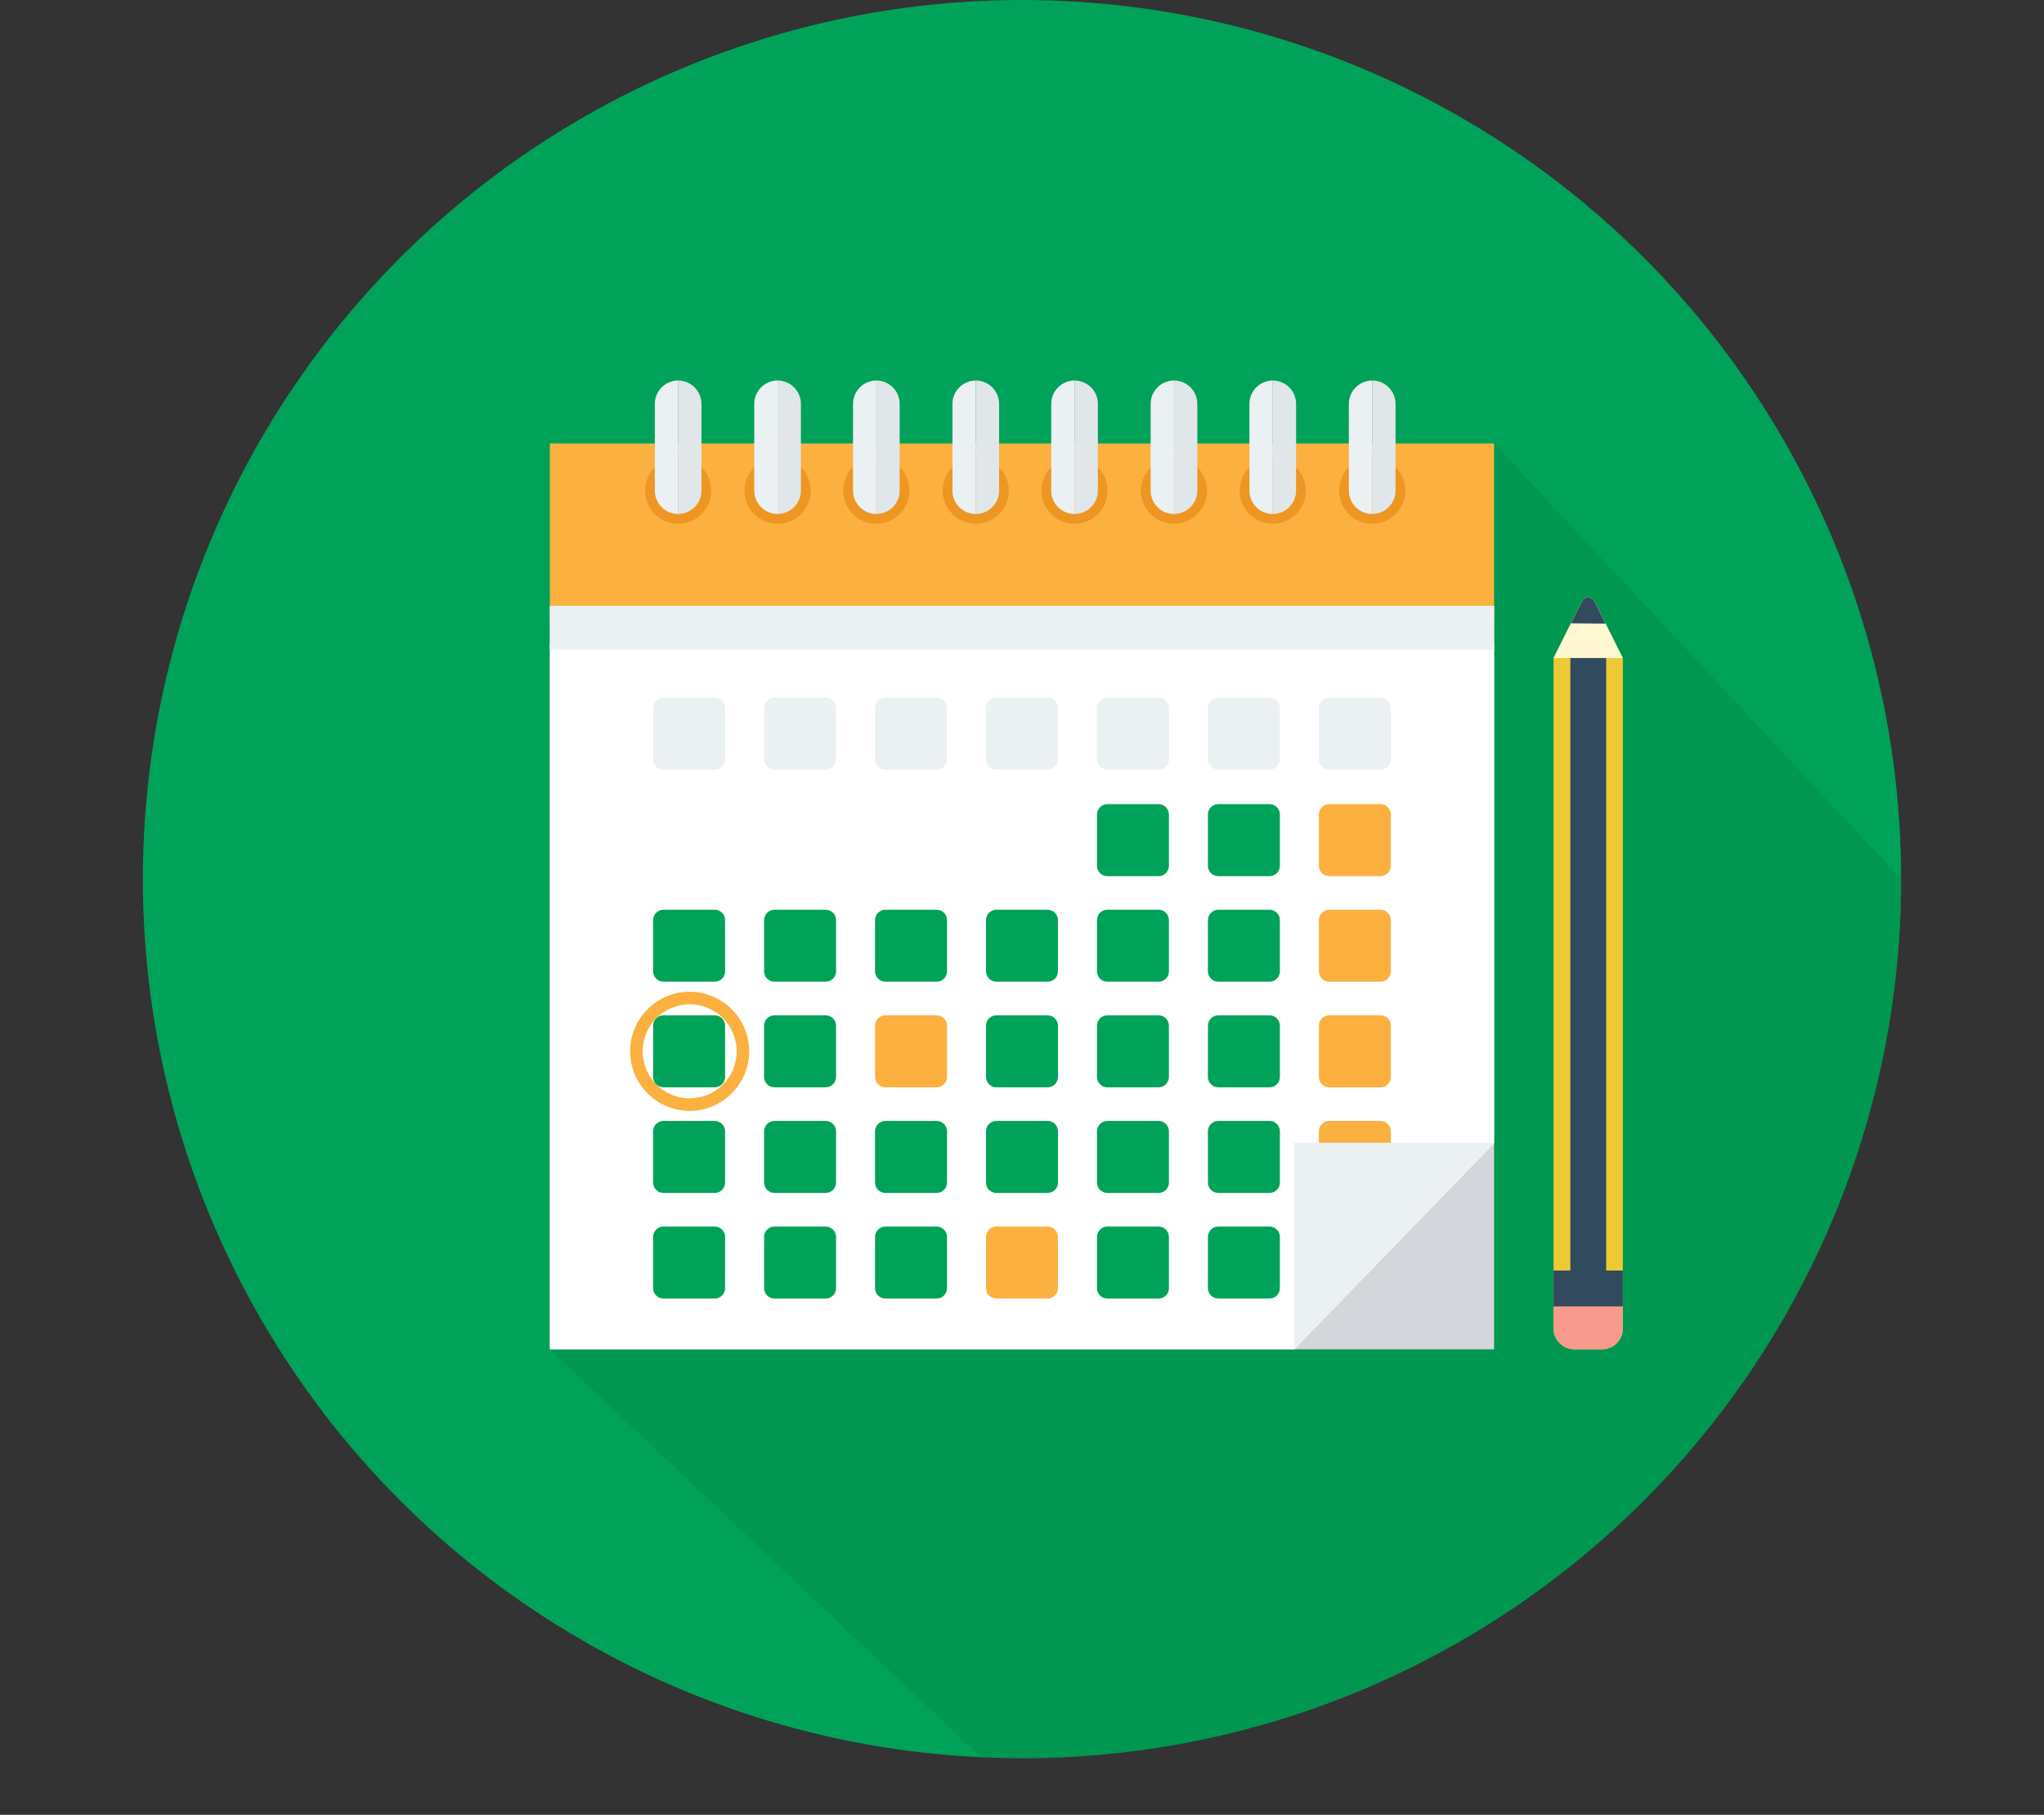 <?xml version="1.0" encoding="utf-8"?>
<!-- Generator: Adobe Illustrator 16.0.0, SVG Export Plug-In . SVG Version: 6.00 Build 0)  -->
<!DOCTYPE svg PUBLIC "-//W3C//DTD SVG 1.0//EN" "http://www.w3.org/TR/2001/REC-SVG-20010904/DTD/svg10.dtd">
<svg version="1.0" id="Layer_1" xmlns="http://www.w3.org/2000/svg" xmlns:xlink="http://www.w3.org/1999/xlink" x="0px" y="0px"
	 width="228px" height="202.447px" viewBox="0 0 228 202.447" enable-background="new 0 0 228 202.447" xml:space="preserve">
<rect x="0" y="0" width="228" height="202.447" fill="#333333" stroke="none"/>
<g>
	
		<radialGradient id="SVGID_1_" cx="113.9" cy="80668.938" r="97.806" gradientTransform="matrix(1 0 0 -0.051 0.1 4326.862)" gradientUnits="userSpaceOnUse">
		<stop  offset="0" style="stop-color:#231F20"/>
		<stop  offset="1" style="stop-color:#231F20;stop-opacity:0"/>
	</radialGradient>
	<ellipse opacity="0.4" fill="url(#SVGID_1_)" enable-background="new    " cx="114" cy="196.612" rx="114" ry="5.835"/>
	<g>
		<g>
			<circle fill="#00A25A" cx="114" cy="98.063" r="98.063"/>
		</g>
		<g opacity="0.54">
			<g>
				<path fill="#008E4A" d="M166.663,49.471l45.399,48.592c0,54.161-43.906,98.063-98.063,98.063c-1.501,0-2.996-0.036-4.481-0.102
					l-0.004,0.088l-48.18-45.594L166.663,49.471z"/>
			</g>
		</g>
		<g>
			<g>
				<rect x="61.335" y="67.576" fill="#D5D6DB" width="105.326" height="82.942"/>
			</g>
			<g>
				<polygon fill="#FFFFFF" points="61.337,150.519 144.363,150.519 166.661,127.53 166.661,71.794 61.337,71.794 				"/>
			</g>
			<g>
				<rect x="61.335" y="49.471" fill="#FBB040" width="105.327" height="19.854"/>
			</g>
			<g>
				<g>
					<path fill="#ED9621" d="M153.063,51.047c2.037,0,3.689,1.651,3.689,3.683c0,2.042-1.652,3.694-3.689,3.694
						s-3.688-1.652-3.688-3.694C149.375,52.699,151.025,51.047,153.063,51.047z"/>
				</g>
				<g>
					<path fill="#EBF0F3" d="M150.459,45.054v9.677c0,1.438,1.167,2.604,2.604,2.604V42.448
						C151.626,42.448,150.459,43.615,150.459,45.054z"/>
				</g>
				<g>
					<path fill="#E1E6E9" d="M153.063,42.448v14.887c1.437,0,2.603-1.166,2.603-2.604v-9.677
						C155.665,43.615,154.499,42.448,153.063,42.448z"/>
				</g>
			</g>
			<g>
				<g>
					<path fill="#ED9621" d="M141.973,51.047c2.035,0,3.688,1.651,3.688,3.683c0,2.042-1.652,3.694-3.688,3.694
						c-2.037,0-3.688-1.652-3.688-3.694C138.284,52.699,139.936,51.047,141.973,51.047z"/>
				</g>
				<g>
					<path fill="#EBF0F3" d="M139.37,45.054v9.677c0,1.438,1.166,2.604,2.604,2.604V42.448
						C140.536,42.448,139.37,43.615,139.37,45.054z"/>
				</g>
				<g>
					<path fill="#E1E6E9" d="M141.975,42.448v14.887c1.434,0,2.598-1.166,2.598-2.604v-9.677
						C144.572,43.615,143.408,42.448,141.975,42.448z"/>
				</g>
			</g>
			<g>
				<g>
					<path fill="#ED9621" d="M130.952,51.047c2.04,0,3.688,1.651,3.688,3.683c0,2.042-1.648,3.694-3.688,3.694
						c-2.038,0-3.687-1.652-3.687-3.694C127.266,52.699,128.915,51.047,130.952,51.047z"/>
				</g>
				<g>
					<path fill="#EBF0F3" d="M128.35,45.054v9.677c0,1.438,1.168,2.604,2.604,2.604V42.448
						C129.518,42.448,128.35,43.615,128.35,45.054z"/>
				</g>
				<g>
					<path fill="#E1E6E9" d="M130.954,42.448v14.887c1.437,0,2.604-1.166,2.604-2.604v-9.677
						C133.559,43.615,132.389,42.448,130.954,42.448z"/>
				</g>
			</g>
			<g>
				<g>
					<path fill="#ED9621" d="M119.861,51.047c2.037,0,3.688,1.651,3.688,3.683c0,2.042-1.648,3.694-3.688,3.694
						c-2.037,0-3.689-1.652-3.689-3.694C116.172,52.699,117.825,51.047,119.861,51.047z"/>
				</g>
				<g>
					<path fill="#EBF0F3" d="M117.26,45.054v9.677c0,1.438,1.168,2.604,2.602,2.604V42.448
						C118.43,42.448,117.26,43.615,117.26,45.054z"/>
				</g>
				<g>
					<path fill="#E1E6E9" d="M119.861,42.448v14.887c1.438,0,2.603-1.166,2.603-2.604v-9.677
						C122.464,43.615,121.3,42.448,119.861,42.448z"/>
				</g>
			</g>
			<g>
				<g>
					<g>
						<path fill="#ED9621" d="M108.846,51.047c2.037,0,3.686,1.651,3.686,3.683c0,2.042-1.649,3.694-3.686,3.694
							c-2.039,0-3.693-1.652-3.693-3.694C105.153,52.699,106.807,51.047,108.846,51.047z"/>
					</g>
					<g>
						<path fill="#EBF0F3" d="M106.242,45.054v9.677c0,1.438,1.166,2.604,2.604,2.604V42.448
							C107.408,42.448,106.242,43.615,106.242,45.054z"/>
					</g>
					<g>
						<path fill="#E1E6E9" d="M108.846,42.448v14.887c1.434,0,2.601-1.166,2.601-2.604v-9.677
							C111.447,43.615,110.28,42.448,108.846,42.448z"/>
					</g>
				</g>
				<g>
					<g>
						<path fill="#ED9621" d="M97.753,51.047c2.035,0,3.688,1.651,3.688,3.683c0,2.042-1.652,3.694-3.688,3.694
							c-2.038,0-3.69-1.652-3.69-3.694C94.063,52.699,95.715,51.047,97.753,51.047z"/>
					</g>
					<g>
						<path fill="#EBF0F3" d="M95.15,45.054v9.677c0,1.438,1.167,2.604,2.604,2.604V42.448C96.316,42.448,95.15,43.615,95.15,45.054
							z"/>
					</g>
					<g>
						<path fill="#E1E6E9" d="M97.753,42.448v14.887c1.436,0,2.601-1.166,2.601-2.604v-9.677
							C100.354,43.615,99.189,42.448,97.753,42.448z"/>
					</g>
				</g>
			</g>
			<g>
				<g>
					<g>
						<path fill="#ED9621" d="M86.733,51.047c2.038,0,3.688,1.651,3.688,3.683c0,2.042-1.649,3.694-3.688,3.694
							c-2.037,0-3.688-1.652-3.688-3.694C83.046,52.699,84.697,51.047,86.733,51.047z"/>
					</g>
					<g>
						<path fill="#EBF0F3" d="M84.134,45.054v9.677c0,1.438,1.166,2.604,2.6,2.604V42.448
							C85.299,42.448,84.134,43.615,84.134,45.054z"/>
					</g>
					<g>
						<path fill="#E1E6E9" d="M86.733,42.448v14.887c1.438,0,2.604-1.166,2.604-2.604v-9.677
							C89.337,43.615,88.171,42.448,86.733,42.448z"/>
					</g>
				</g>
				<g>
					<g>
						<path fill="#ED9621" d="M75.644,51.047c2.036,0,3.689,1.651,3.689,3.683c0,2.042-1.653,3.694-3.689,3.694
							c-2.037,0-3.688-1.652-3.688-3.694C71.955,52.699,73.607,51.047,75.644,51.047z"/>
					</g>
					<g>
						<path fill="#EBF0F3" d="M73.043,45.054v9.677c0,1.438,1.166,2.604,2.601,2.604V42.448
							C74.208,42.448,73.043,43.615,73.043,45.054z"/>
					</g>
					<g>
						<path fill="#E1E6E9" d="M75.644,42.448v14.887c1.436,0,2.601-1.166,2.601-2.604v-9.677
							C78.245,43.615,77.079,42.448,75.644,42.448z"/>
					</g>
				</g>
			</g>
			<g>
				<g>
					<path fill="#00A25A" d="M129.234,97.736h-5.715c-0.641,0-1.156-0.524-1.156-1.157v-5.721c0-0.638,0.517-1.157,1.156-1.157
						h5.715c0.638,0,1.156,0.519,1.156,1.157v5.721C130.391,97.212,129.872,97.736,129.234,97.736z"/>
				</g>
				<g>
					<path fill="#00A25A" d="M141.611,97.736h-5.715c-0.64,0-1.158-0.524-1.158-1.157v-5.721c0-0.638,0.519-1.157,1.158-1.157h5.715
						c0.639,0,1.156,0.519,1.156,1.157v5.721C142.77,97.212,142.25,97.736,141.611,97.736z"/>
				</g>
				<g>
					<path fill="#FBB040" d="M153.988,97.736h-5.715c-0.64,0-1.157-0.524-1.157-1.157v-5.721c0-0.638,0.518-1.157,1.157-1.157h5.715
						c0.642,0,1.154,0.519,1.154,1.157v5.721C155.145,97.212,154.63,97.736,153.988,97.736z"/>
				</g>
			</g>
			<g>
				<g>
					<path fill="#00A25A" d="M79.725,109.509h-5.716c-0.641,0-1.156-0.515-1.156-1.156v-5.715c0-0.637,0.515-1.157,1.156-1.157
						h5.716c0.638,0,1.157,0.52,1.157,1.157v5.715C80.882,108.994,80.363,109.509,79.725,109.509z"/>
				</g>
				<g>
					<path fill="#00A25A" d="M92.102,109.509h-5.717c-0.637,0-1.155-0.515-1.155-1.156v-5.715c0-0.637,0.518-1.157,1.155-1.157
						h5.717c0.639,0,1.157,0.52,1.157,1.157v5.715C93.259,108.994,92.741,109.509,92.102,109.509z"/>
				</g>
				<g>
					<path fill="#00A25A" d="M104.479,109.509h-5.716c-0.637,0-1.156-0.515-1.156-1.156v-5.715c0-0.637,0.52-1.157,1.156-1.157
						h5.716c0.638,0,1.157,0.52,1.157,1.157v5.715C105.637,108.994,105.117,109.509,104.479,109.509z"/>
				</g>
				<g>
					<path fill="#00A25A" d="M116.855,109.509h-5.713c-0.639,0-1.157-0.515-1.157-1.156v-5.715c0-0.637,0.518-1.157,1.157-1.157
						h5.713c0.64,0,1.156,0.52,1.156,1.157v5.715C118.014,108.994,117.495,109.509,116.855,109.509z"/>
				</g>
				<g>
					<path fill="#00A25A" d="M129.234,109.509h-5.715c-0.641,0-1.156-0.515-1.156-1.156v-5.715c0-0.637,0.517-1.157,1.156-1.157
						h5.715c0.638,0,1.156,0.52,1.156,1.157v5.715C130.391,108.994,129.872,109.509,129.234,109.509z"/>
				</g>
				<g>
					<path fill="#00A25A" d="M141.611,109.509h-5.715c-0.64,0-1.158-0.515-1.158-1.156v-5.715c0-0.637,0.519-1.157,1.158-1.157
						h5.715c0.639,0,1.156,0.52,1.156,1.157v5.715C142.77,108.994,142.25,109.509,141.611,109.509z"/>
				</g>
				<g>
					<path fill="#FBB040" d="M153.988,109.509h-5.715c-0.64,0-1.157-0.515-1.157-1.156v-5.715c0-0.637,0.518-1.157,1.157-1.157
						h5.715c0.642,0,1.154,0.52,1.154,1.157v5.715C155.145,108.994,154.63,109.509,153.988,109.509z"/>
				</g>
			</g>
			<g>
				<g>
					<path fill="#EBF0F3" d="M79.725,85.856h-5.716c-0.641,0-1.156-0.523-1.156-1.159v-5.718c0-0.637,0.515-1.155,1.156-1.155h5.716
						c0.638,0,1.157,0.519,1.157,1.155v5.718C80.882,85.333,80.363,85.856,79.725,85.856z"/>
				</g>
				<g>
					<path fill="#EBF0F3" d="M92.102,85.856h-5.717c-0.637,0-1.155-0.523-1.155-1.159v-5.718c0-0.637,0.518-1.155,1.155-1.155h5.717
						c0.639,0,1.157,0.519,1.157,1.155v5.718C93.259,85.333,92.741,85.856,92.102,85.856z"/>
				</g>
				<g>
					<path fill="#EBF0F3" d="M104.479,85.856h-5.716c-0.637,0-1.156-0.523-1.156-1.159v-5.718c0-0.637,0.52-1.155,1.156-1.155h5.716
						c0.638,0,1.157,0.519,1.157,1.155v5.718C105.637,85.333,105.117,85.856,104.479,85.856z"/>
				</g>
				<g>
					<path fill="#EBF0F3" d="M116.855,85.856h-5.713c-0.639,0-1.157-0.523-1.157-1.159v-5.718c0-0.637,0.518-1.155,1.157-1.155
						h5.713c0.64,0,1.156,0.519,1.156,1.155v5.718C118.014,85.333,117.495,85.856,116.855,85.856z"/>
				</g>
				<g>
					<path fill="#EBF0F3" d="M129.234,85.856h-5.715c-0.641,0-1.156-0.523-1.156-1.159v-5.718c0-0.637,0.517-1.155,1.156-1.155
						h5.715c0.638,0,1.156,0.519,1.156,1.155v5.718C130.391,85.333,129.872,85.856,129.234,85.856z"/>
				</g>
				<g>
					<path fill="#EBF0F3" d="M141.611,85.856h-5.715c-0.64,0-1.158-0.523-1.158-1.159v-5.718c0-0.637,0.519-1.155,1.158-1.155h5.715
						c0.639,0,1.156,0.519,1.156,1.155v5.718C142.77,85.333,142.25,85.856,141.611,85.856z"/>
				</g>
				<g>
					<path fill="#EBF0F3" d="M153.988,85.856h-5.715c-0.64,0-1.157-0.523-1.157-1.159v-5.718c0-0.637,0.518-1.155,1.157-1.155h5.715
						c0.642,0,1.154,0.519,1.154,1.155v5.718C155.145,85.333,154.63,85.856,153.988,85.856z"/>
				</g>
			</g>
			<g>
				<g>
					<path fill="#00A25A" d="M79.725,121.291h-5.716c-0.641,0-1.156-0.519-1.156-1.158v-5.715c0-0.637,0.515-1.157,1.156-1.157
						h5.716c0.638,0,1.157,0.521,1.157,1.157v5.715C80.882,120.772,80.363,121.291,79.725,121.291z"/>
				</g>
				<g>
					<path fill="#00A25A" d="M92.102,121.291h-5.717c-0.637,0-1.155-0.519-1.155-1.158v-5.715c0-0.637,0.518-1.157,1.155-1.157
						h5.717c0.639,0,1.157,0.521,1.157,1.157v5.715C93.259,120.772,92.741,121.291,92.102,121.291z"/>
				</g>
				<g>
					<path fill="#FBB040" d="M104.479,121.291h-5.716c-0.637,0-1.156-0.519-1.156-1.158v-5.715c0-0.637,0.52-1.157,1.156-1.157
						h5.716c0.638,0,1.157,0.521,1.157,1.157v5.715C105.637,120.772,105.117,121.291,104.479,121.291z"/>
				</g>
				<g>
					<path fill="#00A25A" d="M116.855,121.291h-5.713c-0.639,0-1.157-0.519-1.157-1.158v-5.715c0-0.637,0.518-1.157,1.157-1.157
						h5.713c0.64,0,1.156,0.521,1.156,1.157v5.715C118.014,120.772,117.495,121.291,116.855,121.291z"/>
				</g>
				<g>
					<path fill="#00A25A" d="M129.234,121.291h-5.715c-0.641,0-1.156-0.519-1.156-1.158v-5.715c0-0.637,0.517-1.157,1.156-1.157
						h5.715c0.638,0,1.156,0.521,1.156,1.157v5.715C130.391,120.772,129.872,121.291,129.234,121.291z"/>
				</g>
				<g>
					<path fill="#00A25A" d="M141.611,121.291h-5.715c-0.64,0-1.158-0.519-1.158-1.158v-5.715c0-0.637,0.519-1.157,1.158-1.157
						h5.715c0.639,0,1.156,0.521,1.156,1.157v5.715C142.77,120.772,142.25,121.291,141.611,121.291z"/>
				</g>
				<g>
					<path fill="#FBB040" d="M153.988,121.291h-5.715c-0.64,0-1.157-0.519-1.157-1.158v-5.715c0-0.637,0.518-1.157,1.157-1.157
						h5.715c0.642,0,1.154,0.521,1.154,1.157v5.715C155.145,120.772,154.63,121.291,153.988,121.291z"/>
				</g>
			</g>
			<g>
				<g>
					<path fill="#00A25A" d="M79.725,133.072h-5.716c-0.641,0-1.156-0.517-1.156-1.158v-5.717c0-0.64,0.515-1.156,1.156-1.156h5.716
						c0.638,0,1.157,0.519,1.157,1.156v5.717C80.882,132.556,80.363,133.072,79.725,133.072z"/>
				</g>
				<g>
					<path fill="#00A25A" d="M92.102,133.072h-5.717c-0.637,0-1.155-0.517-1.155-1.158v-5.717c0-0.64,0.518-1.156,1.155-1.156h5.717
						c0.639,0,1.157,0.519,1.157,1.156v5.717C93.259,132.556,92.741,133.072,92.102,133.072z"/>
				</g>
				<g>
					<path fill="#00A25A" d="M104.479,133.072h-5.716c-0.637,0-1.156-0.517-1.156-1.158v-5.717c0-0.64,0.52-1.156,1.156-1.156h5.716
						c0.638,0,1.157,0.519,1.157,1.156v5.717C105.637,132.556,105.117,133.072,104.479,133.072z"/>
				</g>
				<g>
					<path fill="#00A25A" d="M116.855,133.072h-5.713c-0.639,0-1.157-0.517-1.157-1.158v-5.717c0-0.64,0.518-1.156,1.157-1.156
						h5.713c0.64,0,1.156,0.519,1.156,1.156v5.717C118.014,132.556,117.495,133.072,116.855,133.072z"/>
				</g>
				<g>
					<path fill="#00A25A" d="M129.234,133.072h-5.715c-0.641,0-1.156-0.517-1.156-1.158v-5.717c0-0.64,0.517-1.156,1.156-1.156
						h5.715c0.638,0,1.156,0.519,1.156,1.156v5.717C130.391,132.556,129.872,133.072,129.234,133.072z"/>
				</g>
				<g>
					<path fill="#00A25A" d="M141.611,133.072h-5.715c-0.64,0-1.158-0.517-1.158-1.158v-5.717c0-0.64,0.519-1.156,1.158-1.156h5.715
						c0.639,0,1.156,0.519,1.156,1.156v5.717C142.77,132.556,142.25,133.072,141.611,133.072z"/>
				</g>
				<g>
					<path fill="#FBB040" d="M153.988,133.072h-5.715c-0.64,0-1.157-0.517-1.157-1.158v-5.717c0-0.64,0.518-1.156,1.157-1.156h5.715
						c0.642,0,1.154,0.519,1.154,1.156v5.717C155.145,132.556,154.63,133.072,153.988,133.072z"/>
				</g>
			</g>
			<g>
				<g>
					<path fill="#00A25A" d="M79.725,144.854h-5.716c-0.641,0-1.156-0.522-1.156-1.156v-5.719c0-0.64,0.515-1.156,1.156-1.156h5.716
						c0.638,0,1.157,0.518,1.157,1.156v5.719C80.882,144.332,80.363,144.854,79.725,144.854z"/>
				</g>
				<g>
					<path fill="#00A25A" d="M92.102,144.854h-5.717c-0.637,0-1.155-0.522-1.155-1.156v-5.719c0-0.64,0.518-1.156,1.155-1.156h5.717
						c0.639,0,1.157,0.518,1.157,1.156v5.719C93.259,144.332,92.741,144.854,92.102,144.854z"/>
				</g>
				<g>
					<path fill="#00A25A" d="M104.479,144.854h-5.716c-0.637,0-1.156-0.522-1.156-1.156v-5.719c0-0.64,0.52-1.156,1.156-1.156h5.716
						c0.638,0,1.157,0.518,1.157,1.156v5.719C105.637,144.332,105.117,144.854,104.479,144.854z"/>
				</g>
				<g>
					<path fill="#FBB040" d="M116.855,144.854h-5.713c-0.639,0-1.157-0.522-1.157-1.156v-5.719c0-0.64,0.518-1.156,1.157-1.156
						h5.713c0.64,0,1.156,0.518,1.156,1.156v5.719C118.014,144.332,117.495,144.854,116.855,144.854z"/>
				</g>
				<g>
					<path fill="#00A25A" d="M129.234,144.854h-5.715c-0.641,0-1.156-0.522-1.156-1.156v-5.719c0-0.64,0.517-1.156,1.156-1.156
						h5.715c0.638,0,1.156,0.518,1.156,1.156v5.719C130.391,144.332,129.872,144.854,129.234,144.854z"/>
				</g>
				<g>
					<path fill="#00A25A" d="M141.611,144.854h-5.715c-0.64,0-1.158-0.522-1.158-1.156v-5.719c0-0.64,0.519-1.156,1.158-1.156h5.715
						c0.639,0,1.156,0.518,1.156,1.156v5.719C142.77,144.332,142.25,144.854,141.611,144.854z"/>
				</g>
			</g>
			<g>
				<g>
					<path fill="#FBB040" d="M76.927,123.917c-3.662,0-6.64-2.979-6.64-6.639c0-3.663,2.979-6.644,6.64-6.644
						c3.661,0,6.641,2.98,6.641,6.644C83.568,120.938,80.588,123.917,76.927,123.917z M76.927,112.031
						c-2.892,0-5.245,2.354-5.245,5.247c0,2.891,2.353,5.242,5.245,5.242c2.893,0,5.245-2.352,5.245-5.242
						C82.172,114.385,79.819,112.031,76.927,112.031z"/>
				</g>
			</g>
			<g>
				<g>
					<rect x="61.337" y="67.576" fill="#EBF0F3" width="105.326" height="4.911"/>
				</g>
				<g>
					<polygon fill="#EBF0F3" points="144.365,150.464 166.663,127.476 144.365,127.476 					"/>
				</g>
			</g>
		</g>
		<g>
			<g>
				<path fill="#EDCA35" d="M178.689,150.519h-3.067c-1.286,0-2.33-1.041-2.33-2.332V73.405l3.158-6.312
					c0.291-0.585,1.12-0.585,1.413,0l3.156,6.312v74.781C181.02,149.478,179.977,150.519,178.689,150.519z"/>
			</g>
			<g>
				<path fill="#FFF8D2" d="M173.292,73.405l3.158-6.312c0.291-0.585,1.12-0.585,1.413,0l3.156,6.312H173.292z"/>
			</g>
			<g>
				<path fill="#F79A8D" d="M181.02,144.033v4.153c0,1.291-1.043,2.332-2.33,2.332h-3.067c-1.286,0-2.33-1.041-2.33-2.332v-4.153
					H181.02z"/>
			</g>
			<g>
				<path fill="#324A5E" d="M175.23,69.53l1.22-2.437c0.291-0.585,1.12-0.585,1.413,0l1.238,2.474L175.23,69.53z"/>
			</g>
			<g>
				<rect x="175.165" y="73.405" fill="#324A5E" width="4" height="70.628"/>
			</g>
			<g>
				<rect x="173.292" y="141.729" fill="#324A5E" width="7.728" height="4"/>
			</g>
		</g>
	</g>
</g>
</svg>
